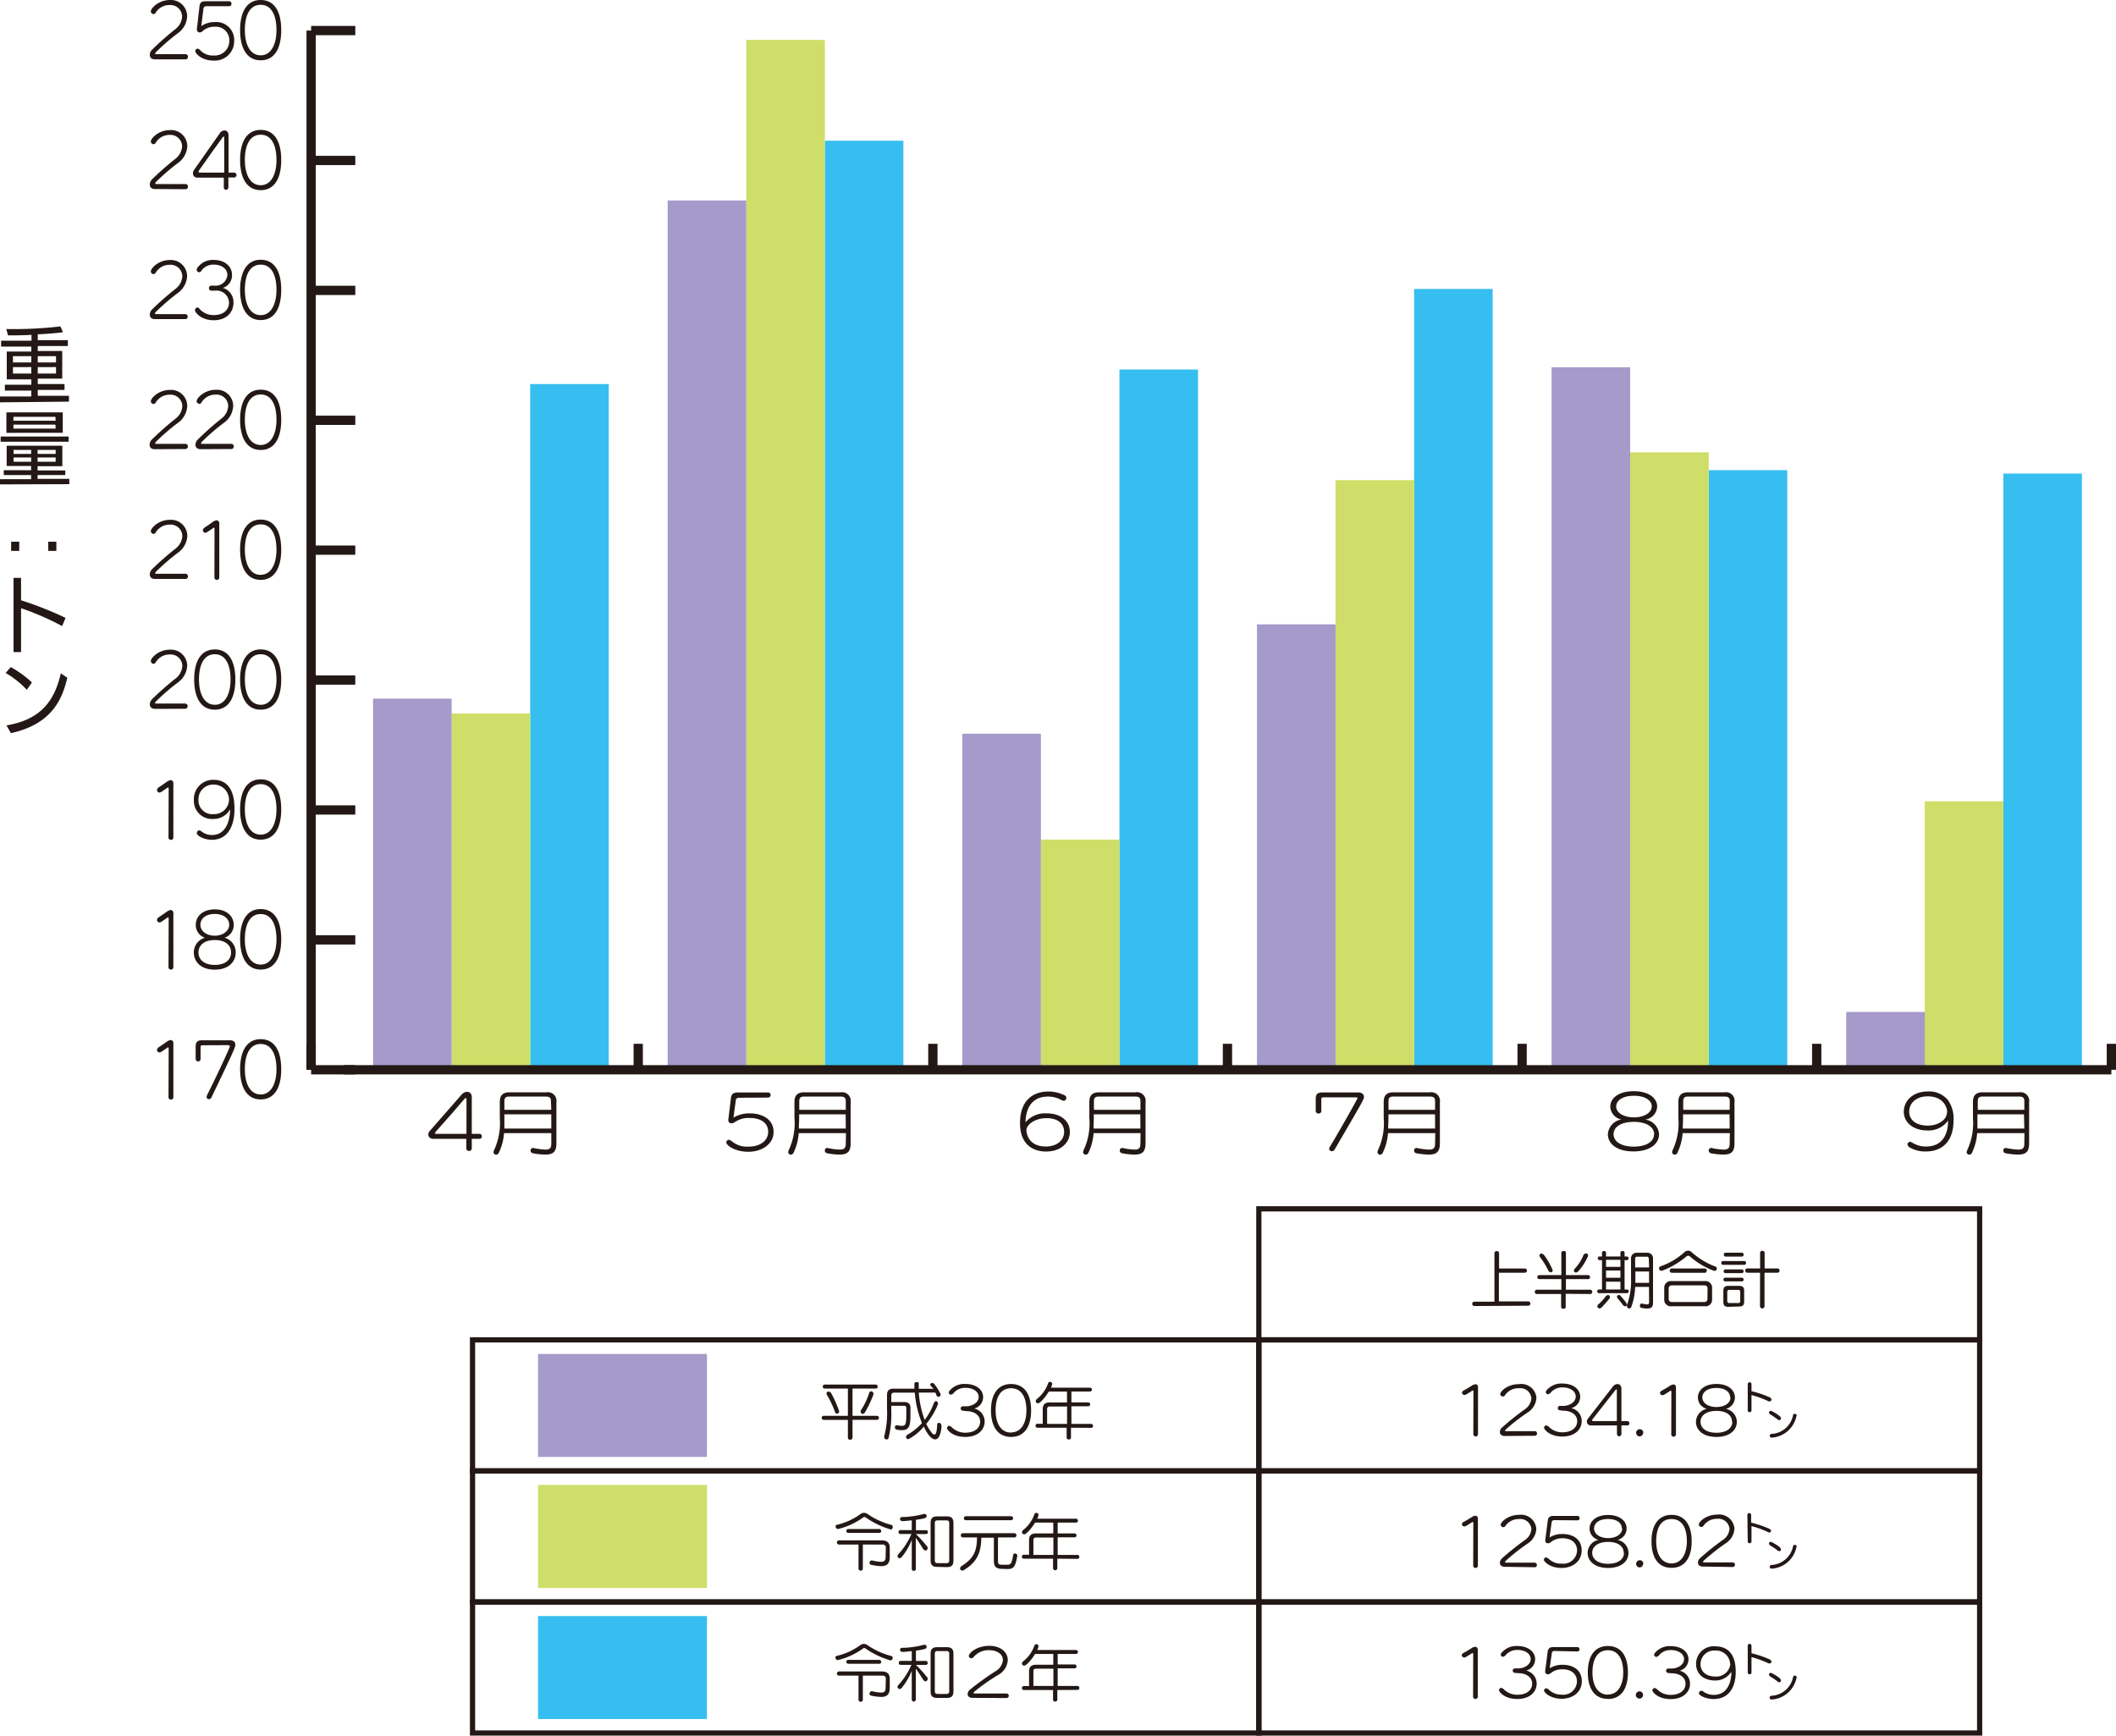 <svg xmlns="http://www.w3.org/2000/svg" viewBox="0 0 360.79 295.93"><defs><style>.cls-1{fill:#37bef0;}.cls-2{fill:#cede68;}.cls-3{fill:#a59aca;}.cls-4{fill:#231815;}.cls-5,.cls-6{fill:none;stroke:#231815;stroke-miterlimit:10;}.cls-5{stroke-width:0.89px;}.cls-6{stroke-width:1.58px;}</style></defs><g id="レイヤー_2" data-name="レイヤー 2"><g id="レイヤー_1-2" data-name="レイヤー 1"><g id="_78689A24_06_002" data-name="78689A24_06_002"><rect class="cls-1" x="90.4" y="65.48" width="13.4" height="116.92"/><rect class="cls-1" x="140.63" y="23.99" width="13.4" height="158.4"/><rect class="cls-1" x="190.87" y="63" width="13.4" height="119.4"/><rect class="cls-1" x="241.11" y="49.27" width="13.4" height="133.13"/><rect class="cls-1" x="291.34" y="80.16" width="13.4" height="102.23"/><rect class="cls-1" x="341.58" y="80.74" width="13.4" height="101.66"/><rect class="cls-2" x="77" y="121.64" width="13.4" height="60.75"/><rect class="cls-2" x="127.24" y="6.81" width="13.4" height="175.59"/><rect class="cls-2" x="177.48" y="143.15" width="13.4" height="39.25"/><rect class="cls-2" x="227.71" y="81.87" width="13.4" height="100.53"/><rect class="cls-2" x="277.95" y="77.13" width="13.4" height="105.27"/><rect class="cls-2" x="328.18" y="136.62" width="13.4" height="45.78"/><rect class="cls-3" x="63.61" y="119.12" width="13.4" height="63.28"/><rect class="cls-3" x="113.84" y="34.18" width="13.4" height="148.21"/><rect class="cls-3" x="164.08" y="125.1" width="13.4" height="57.3"/><rect class="cls-3" x="214.32" y="106.45" width="13.4" height="75.94"/><rect class="cls-3" x="264.55" y="62.62" width="13.4" height="119.78"/><rect class="cls-3" x="314.79" y="172.54" width="13.4" height="9.86"/><path class="cls-4" d="M5.31,77.39h-3v-.68h3Zm4.18,0H6.41v-.68H9.49ZM5.31,78.73h-3V78h3Zm4.18,0H6.41V78H9.49Zm0-7H2.29v-.66H9.45Zm0,1.35H2.29V72.4H9.45Zm2.21,2.23v-.88H.11v.88Zm-1-1.52V70.31H1.09V73.8Zm1.12,8.76v-.91H6.41V81h4.72v-.79H6.41v-.72h4.22V76H1.14v3.45H5.3v.72H.64V81H5.3v.7H0v.89ZM9.55,61.8H6.44V60.73H9.55Zm-4.21,0H2.21V60.73H5.34Zm4.21,1.89H6.44v-1.1H9.55Zm-4.21,0H2.21v-1.1H5.34Zm6.42,4.79v-1H6.44v-1H11v-1H6.44v-.92h4.17V59.84H6.44V59h5.13V58H6.44V57c1.52-.07,3-.18,4.29-.35l-.42-1a68.08,68.08,0,0,1-9.24.45l.3,1.08c1.26,0,2.62,0,4-.09v1H.19v1H5.34v.85H1.15v4.74H5.34v.92H.83v1H5.34v1H0v1Z"/><path class="cls-4" d="M5.45,116.37a17.54,17.54,0,0,0-3.62-2.63l-.87,1a15.67,15.67,0,0,1,3.61,2.87ZM1.86,125c7.34-1.6,8.83-6.24,9.62-9.44l-1.11-.76c-1.11,4.91-3.6,7.93-9.27,8.88Zm9.32-19.65a59.93,59.93,0,0,0-7.59-3V98.53H2.31v12.65H3.59v-7.48a45.87,45.87,0,0,1,7,3.05Z"/><path class="cls-4" d="M9.61,92.36H8.23v1.57H9.61Zm-6.33,0H1.9v1.57H3.28Z"/><path class="cls-4" d="M297,218.48a.28.28,0,0,0,.29-.31.29.29,0,0,0-.29-.32h-2.85a.3.3,0,0,0-.29.32.29.29,0,0,0,.29.31Zm0-1.41a.29.29,0,0,0,.29-.31.29.29,0,0,0-.29-.32h-2.85a.32.32,0,0,0,0,.63Zm0-2.82a.31.31,0,0,0,.3-.33.3.3,0,0,0-.3-.33h-2.78a.3.3,0,0,0-.3.33.3.3,0,0,0,.3.33Zm.4,1.41a.32.32,0,0,0,.31-.33.3.3,0,0,0-.31-.32h-3.61a.29.29,0,0,0-.3.32.31.31,0,0,0,.3.33Zm-.68,6.3-.19.21H294.7l-.19-.21v-1.84l.19-.19h1.83l.19.19Zm3.37.8a.39.39,0,0,0,.77,0V217H303a.37.37,0,1,0,0-.73h-2.12v-2.68a.39.39,0,0,0-.77,0v2.68H298a.37.37,0,1,0,0,.73h2.1Zm-3.52,0c.58,0,.82-.25.82-.82v-1.87c0-.56-.24-.82-.82-.82h-1.9c-.58,0-.83.26-.83.82V222c0,.57.25.82.83.82Zm-5.86-5.75a.37.37,0,0,0,0-.73H285a.37.37,0,0,0,0,.73Zm1.78-1.06a12.81,12.81,0,0,1-4.2-2.58.71.71,0,0,0-.45-.12.85.85,0,0,0-.5.13,11.81,11.81,0,0,1-4.23,2.54.36.36,0,0,0-.23.33.4.4,0,0,0,.36.42l.14,0a14.37,14.37,0,0,0,4.21-2.48l.26-.11.25.11a13.19,13.19,0,0,0,4.15,2.49l.14,0a.38.38,0,0,0,.1-.73Zm-1.36,5.56a.5.5,0,0,1-.47.49H285a.51.51,0,0,1-.48-.49v-1.86a.5.5,0,0,1,.48-.49h5.68a.49.49,0,0,1,.47.49Zm-.45,1.21a1.11,1.11,0,0,0,1.24-1.18v-1.93a1.12,1.12,0,0,0-1.24-1.18H285a1.12,1.12,0,0,0-1.24,1.18v1.93a1.11,1.11,0,0,0,1.24,1.18Zm-14.38-1.82-.25-.12a.38.38,0,0,0-.36.34l.08.21a14.77,14.77,0,0,1,1,1.25l.29.16a.36.36,0,0,0,.35-.35C277.37,222.33,277.35,222.1,276.3,220.94ZM273,223a18.87,18.87,0,0,0,1.45-1.63l.07-.2a.41.41,0,0,0-.38-.38l-.31.18a9.07,9.07,0,0,1-1.37,1.49l-.12.24a.44.44,0,0,0,.42.4Zm3.29-7h-2.45v-1.2h2.45Zm0,1.86h-2.45v-1.23h2.45Zm0,2h-2.45v-1.33h2.45Zm4.89-3.76H278.8v-1.49a.31.31,0,0,1,.33-.34h1.67a.31.31,0,0,1,.33.34Zm0,2.63h-2.34c0-.29,0-.57,0-.85v-1.09h2.33Zm-3.73,1.76a.32.32,0,0,0,0-.63H277v-5h.42a.32.32,0,0,0,0-.63H277v-.63a.31.31,0,0,0-.35-.3c-.18,0-.36.09-.36.3v.63h-2.45v-.62a.31.31,0,0,0-.34-.31.32.32,0,0,0-.35.31v.62h-.41a.29.29,0,0,0-.31.31.31.31,0,0,0,.32.32h.4v5h-.51a.29.29,0,0,0-.3.31.29.29,0,0,0,.3.32Zm3.73,1.41c0,.33,0,.5-.38.5a4.35,4.35,0,0,1-.83-.14h-.06c-.19,0-.3.2-.3.38a.33.33,0,0,0,.29.36,4.68,4.68,0,0,0,.95.11c.8,0,1-.35,1-1V214.6a.94.94,0,0,0-1-1h-1.75a.93.93,0,0,0-1,1v3.27a12.18,12.18,0,0,1-.71,4.71l0,.13a.42.42,0,0,0,.42.38.33.33,0,0,0,.32-.22,10.84,10.84,0,0,0,.67-3.45h2.36Zm-18-8-.33-.17a.37.37,0,0,0-.38.35l.1.24a12.8,12.8,0,0,1,1.48,2.44l.31.18a.36.36,0,0,0,.39-.34A11,11,0,0,0,263.17,213.86Zm6.85,0a7.49,7.49,0,0,1-1.6,2.5l-.08.23a.37.37,0,0,0,.38.35l.31-.15a9.21,9.21,0,0,0,1.69-2.59l.06-.17a.41.41,0,0,0-.44-.37Zm1.15,6.73a.37.37,0,0,0,0-.73H267v-1.81h3.78a.34.34,0,0,0,0-.68H267v-3.84c0-.19-.19-.27-.38-.27s-.4.08-.4.27v3.84h-3.76a.34.34,0,0,0,0,.68h3.76v1.81H262a.37.37,0,0,0,0,.73h4.18v2.22c0,.21.19.3.4.3s.38-.09.38-.3V220.6Zm-10.61,2a.37.37,0,0,0,0-.74h-5V217H260a.36.36,0,0,0,0-.72H255.6v-2.64a.4.4,0,0,0-.79,0v8.3h-3.42a.37.37,0,0,0,0,.74Z"/><path class="cls-4" d="M181.94,242.78h-3.4V240.3c0-.36.15-.49.48-.49h2.92Zm4.15.67a.34.34,0,0,0,0-.67h-3.41v-3h2.92a.34.34,0,0,0,0-.67h-2.92v-1.85h3.17a.33.33,0,1,0,0-.66h-6.66a2,2,0,0,0,.22-.66.35.35,0,0,0-.37-.33.33.33,0,0,0-.32.21,5.9,5.9,0,0,1-2,2.77l-.13.27a.41.41,0,0,0,.39.41c.38,0,1.37-1.18,1.84-2h3.11v1.85H179c-.86,0-1.21.38-1.21,1.16v2.48h-.92a.3.3,0,0,0-.3.33.31.31,0,0,0,.3.34h5v1.66a.34.34,0,0,0,.37.34.34.34,0,0,0,.37-.34v-1.66ZM172.39,245c2.29,0,3.42-1.79,3.42-4.53s-1.14-4.49-3.42-4.49-3.42,1.79-3.42,4.49S170.1,245,172.39,245Zm0-.74c-1.77,0-2.63-1.65-2.63-3.79s.78-3.77,2.63-3.77,2.62,1.66,2.62,3.77S174.15,244.23,172.39,244.23Zm-7.63-3.66c1.27,0,2.36.64,2.36,1.78s-1,1.9-2.5,1.9a3.26,3.26,0,0,1-2.41-1l-.32-.18a.43.43,0,0,0-.42.4c0,.27.9,1.5,3.14,1.5,2,0,3.28-1.12,3.28-2.64a2.25,2.25,0,0,0-1.79-2.2,2,2,0,0,0,1.53-1.93c0-1.37-1.31-2.26-3-2.26a3.28,3.28,0,0,0-2.81,1.26l-.06.2a.41.41,0,0,0,.42.37l.33-.17a2.52,2.52,0,0,1,2.13-1c1.25,0,2.23.62,2.23,1.56s-1.06,1.59-2.15,1.59h-.51a.37.37,0,0,0-.41.37.39.39,0,0,0,.43.38Zm-4.27,2.4a.39.39,0,0,0-.39-.4.28.28,0,0,0-.3.29c-.06,1.22-.21,1.7-.48,1.7s-.48-.32-.83-.82a7.13,7.13,0,0,1-.56-1,12,12,0,0,0,2-3.36l0-.14a.4.4,0,0,0-.38-.38l-.28.21a10.66,10.66,0,0,1-1.61,3,16.72,16.72,0,0,1-1-4.66h2.82c.1.18.16.41.25.59l.25.14a.39.39,0,0,0,.4-.35l0-.14a10.2,10.2,0,0,0-1.13-1.78l-.27-.11a.35.35,0,0,0-.37.3l.05.15c.15.19.36.36.49.55h-2.5c0-.27,0-.56,0-.85s-.18-.29-.37-.29-.37.09-.37.3v0l0,.82h-3.53c-.81,0-1.14.33-1.14,1.14v2.25a15.48,15.48,0,0,1-.48,4.74l0,.12a.42.42,0,0,0,.42.41.33.33,0,0,0,.32-.25,16.22,16.22,0,0,0,.47-4.55v-.94h2.14c.29,0,.42.11.42.41v.52c0,2,0,2.49-.76,2.49a3.68,3.68,0,0,1-.77-.1h-.1a.33.33,0,0,0-.32.36.38.38,0,0,0,.3.38,4.64,4.64,0,0,0,.9.1c1.37,0,1.46-.93,1.46-2.92v-.88c0-.7-.38-1-1.1-1h-2.17v-1.1c0-.35.16-.5.5-.5h3.51a17.36,17.36,0,0,0,1.22,5.2,10.91,10.91,0,0,1-2.59,2.05l-.14.25a.44.44,0,0,0,.39.44,8.1,8.1,0,0,0,2.65-2.16,10.05,10.05,0,0,0,.7,1.26c.42.58.86.93,1.23.93.54,0,1-.69,1.11-2.39Zm-17.4-2.34a19.27,19.27,0,0,0-1.42-3.21l-.33-.2a.42.42,0,0,0-.43.36l.06.18a16.26,16.26,0,0,1,1.42,3,.32.32,0,0,0,.32.23A.38.38,0,0,0,143.09,240.63Zm4.33.25a18.62,18.62,0,0,0,1.51-3.16l0-.14a.42.42,0,0,0-.42-.38.28.28,0,0,0-.29.21,11.85,11.85,0,0,1-1.48,3.09l0,.19a.4.4,0,0,0,.41.36Zm2.15,1.18a.35.35,0,0,0,0-.69h-4.21v-4.64h4a.35.35,0,0,0,0-.69h-8.73a.33.33,0,0,0-.34.35.31.31,0,0,0,.33.34h3.95v4.64h-4.18a.35.35,0,0,0,0,.69h4.18v3a.36.36,0,0,0,.38.39.39.39,0,0,0,.41-.39v-3Z"/><path class="cls-4" d="M298,240.48a.3.3,0,0,0,.33.3.3.3,0,0,0,.31-.3v-2.62a16.13,16.13,0,0,1,2.94,1.08l.16,0a.34.34,0,0,0,.32-.35l-.21-.3a17.89,17.89,0,0,0-3.21-1.09V236a.32.32,0,0,0-.64,0Zm5.35,1.67a.34.34,0,0,0,.33-.34l-.14-.27a6.24,6.24,0,0,0-1.59-1,.34.34,0,0,0-.34.33l.16.25a11.24,11.24,0,0,1,1.37.94Zm3-.7v-.09a.32.32,0,0,0-.34-.3.27.27,0,0,0-.28.21,3.94,3.94,0,0,1-3.71,3.22.3.3,0,0,0-.27.31.31.31,0,0,0,.33.32A4.59,4.59,0,0,0,306.3,241.45Zm-12.06-1.24a2,2,0,0,0,1.52-1.93c0-1.26-1.13-2.31-3.15-2.31s-3.16,1.05-3.16,2.31a2,2,0,0,0,1.52,1.93,2.32,2.32,0,0,0-1.85,2.2c0,1.46,1.25,2.59,3.49,2.59s3.48-1.13,3.48-2.59A2.3,2.3,0,0,0,294.24,240.21Zm.77-1.94c0,.91-.94,1.63-2.4,1.63s-2.4-.72-2.4-1.63.86-1.62,2.4-1.62S295,237.38,295,238.27Zm.31,4.15c0,1.09-1,1.87-2.71,1.87s-2.71-.78-2.71-1.87,1-1.86,2.71-1.86S295.32,241.31,295.32,242.42Zm-10.41,2.14a.4.4,0,0,0,.8,0v-8.07a.45.45,0,0,0-.48-.44l-.4.13c-.41.27-1.29.82-1.68,1l-.17.29a.44.44,0,0,0,.43.42l.22-.06c.32-.18.83-.5,1.05-.65l.17-.09.08.16Zm-4.76-.26a.61.61,0,0,0-.61-.62.62.62,0,0,0-.62.62.61.61,0,0,0,.62.61A.61.61,0,0,0,280.15,244.3Zm-4.51-2h-4c-.16,0-.23-.05-.23-.13l.07-.18,2.23-2.84,1.7-2.17.16-.11.06.14v5.29Zm1.77.74a.34.34,0,0,0,.35-.38.34.34,0,0,0-.35-.36h-1v-5.51c0-.54-.3-.8-.66-.8a1,1,0,0,0-.8.43l-4.26,5.48a.74.74,0,0,0-.17.47.67.67,0,0,0,.72.67h4.41v1.47a.38.38,0,0,0,.76,0v-1.47Zm-10.9-2.51c1.28,0,2.36.64,2.36,1.78s-1,1.9-2.49,1.9a3.23,3.23,0,0,1-2.41-1l-.33-.18a.43.43,0,0,0-.42.4c0,.27.91,1.5,3.14,1.5,2,0,3.28-1.12,3.28-2.64a2.24,2.24,0,0,0-1.79-2.2,2,2,0,0,0,1.53-1.93c0-1.37-1.31-2.26-3-2.26a3.28,3.28,0,0,0-2.81,1.26l-.06.2a.41.41,0,0,0,.42.37l.33-.17a2.54,2.54,0,0,1,2.14-1c1.25,0,2.22.62,2.22,1.56s-1.06,1.59-2.15,1.59h-.51a.36.36,0,0,0-.4.37.38.38,0,0,0,.42.38Zm-4.88,4.27a.37.37,0,0,0,.39-.4.37.37,0,0,0-.39-.38l-4.83,0h0c-.17,0-.23,0-.23-.09l.09-.17a33.11,33.11,0,0,1,3.8-2.95,3.18,3.18,0,0,0,1.46-2.48A2.58,2.58,0,0,0,259,236c-2,0-3.2,1.26-3.2,1.69a.44.44,0,0,0,.43.42.43.43,0,0,0,.39-.24A2.74,2.74,0,0,1,259,236.7a1.89,1.89,0,0,1,2.11,1.7,2.46,2.46,0,0,1-1.05,1.84,46.59,46.59,0,0,0-4,3.2,1.06,1.06,0,0,0-.32.74c0,.35.25.66.86.66Zm-10.47-.28a.4.4,0,0,0,.8,0v-8.07a.46.46,0,0,0-.49-.44l-.39.13c-.41.27-1.29.82-1.69,1l-.17.29a.45.45,0,0,0,.44.42l.22-.06c.32-.18.83-.5,1.05-.65l.17-.09.08.16Z"/><path class="cls-4" d="M179.61,265.12H176.2v-2.48c0-.36.15-.49.48-.49h2.93Zm4.15.67a.34.34,0,0,0,0-.67h-3.42v-3h2.93a.34.34,0,0,0,0-.67h-2.93v-1.84h3.17a.34.34,0,0,0,0-.67h-6.66a2,2,0,0,0,.22-.66.35.35,0,0,0-.37-.33.34.34,0,0,0-.32.21,5.83,5.83,0,0,1-2,2.77l-.14.27a.41.41,0,0,0,.39.41c.39,0,1.37-1.18,1.85-2h3.11v1.84h-2.92c-.86,0-1.21.38-1.21,1.16v2.48h-.91a.31.31,0,0,0-.31.33.32.32,0,0,0,.31.34h5v1.66a.37.37,0,0,0,.73,0v-1.66ZM172.4,259.2a.34.34,0,0,0,0-.68h-7.72a.34.34,0,0,0,0,.68Zm-.64,8.32c1,0,1.36-.25,1.69-2.25v-.06a.35.35,0,0,0-.38-.33.29.29,0,0,0-.32.24c-.22,1.49-.44,1.67-1,1.67h-.82c-.69,0-.77-.11-.77-.71v-3.94H173a.37.37,0,0,0,0-.73h-8.87a.37.37,0,0,0,0,.73h2.45c0,2.52-.7,3.68-2.73,4.94l-.16.3a.39.39,0,0,0,.35.4l.17,0c2.19-1.27,3.08-2.81,3.11-5.6h2.14V266c0,1.13.3,1.5,1.57,1.5Zm-16.3,0a.32.32,0,0,0,.35.31.31.31,0,0,0,.34-.31v-5.31c.46.6.9,1.35,1.33,2l.3.18a.45.45,0,0,0,.39-.42l0-.18a23.3,23.3,0,0,0-2-2.23h1.73a.31.31,0,0,0,.31-.34.3.3,0,0,0-.31-.32h-1.73v-1.77c1.65-.24,1.83-.34,1.83-.63a.36.36,0,0,0-.34-.37h-.11a15.22,15.22,0,0,1-3.77.53.29.29,0,0,0-.31.31.35.35,0,0,0,.33.38h0c.58,0,1.13-.08,1.66-.13v1.67h-1.94a.31.31,0,0,0-.32.32.32.32,0,0,0,.32.34h1.88a11.72,11.72,0,0,1-2.27,3.49l-.1.24a.41.41,0,0,0,.39.41l.25-.12a10.79,10.79,0,0,0,1.79-3Zm6.39-1.5c0,.35-.12.5-.49.5h-1.47c-.37,0-.5-.15-.5-.5v-6.3c0-.35.1-.49.5-.49h1.47c.38,0,.49.14.49.49Zm-.42,1.18c.81,0,1.14-.32,1.14-1.16v-6.34c0-.83-.33-1.15-1.14-1.15h-1.61c-.82,0-1.15.32-1.15,1.15V266c0,.84.33,1.16,1.15,1.16Zm-11.52-5.83a.31.31,0,0,0,.34-.32.35.35,0,0,0-.38-.35h-5.18a.35.35,0,0,0-.39.34.35.35,0,0,0,.39.33Zm1.91-.57a.4.4,0,0,0,.39-.42A.33.33,0,0,0,152,260a12.6,12.6,0,0,1-4.06-1.85,1.1,1.1,0,0,0-.63-.21,1.06,1.06,0,0,0-.61.22,10.9,10.9,0,0,1-4,1.82.28.28,0,0,0-.23.29.44.44,0,0,0,.41.43,11.91,11.91,0,0,0,4.33-2l.17-.06.19.06A14.47,14.47,0,0,0,151.82,260.76Zm-.82,4.71c0,.51-.16.78-.81.78a7.28,7.28,0,0,1-1.47-.23h-.09a.38.38,0,0,0-.37.4.33.33,0,0,0,.27.34,8.83,8.83,0,0,0,1.68.23c1.07,0,1.5-.47,1.5-1.59V263.9c0-.84-.44-1.26-1.34-1.26H143a.36.36,0,0,0,0,.71h3.38v4.1a.34.34,0,0,0,.37.34.33.33,0,0,0,.37-.34v-4.1h3.37a.49.49,0,0,1,.55.52Z"/><path class="cls-4" d="M298,262.82a.31.31,0,0,0,.33.31.3.3,0,0,0,.31-.31V260.2a16.92,16.92,0,0,1,2.94,1.08l.16,0A.34.34,0,0,0,302,261l-.21-.29a17.94,17.94,0,0,0-3.21-1.1V258.3a.32.32,0,0,0-.64,0Zm5.35,1.67a.33.33,0,0,0,.33-.33l-.14-.28a6.24,6.24,0,0,0-1.59-1,.34.34,0,0,0-.34.33l.16.26a10.2,10.2,0,0,1,1.37.93Zm3-.7v-.09a.32.32,0,0,0-.34-.3.28.28,0,0,0-.28.21,3.94,3.94,0,0,1-3.71,3.22.31.31,0,0,0-.27.32.3.3,0,0,0,.33.31A4.59,4.59,0,0,0,306.3,263.79Zm-10.92,3.39a.37.37,0,0,0,.39-.39.37.37,0,0,0-.39-.39l-4.83,0h0c-.17,0-.23-.05-.23-.1l.09-.17a34.94,34.94,0,0,1,3.8-3,3.18,3.18,0,0,0,1.47-2.48,2.59,2.59,0,0,0-2.88-2.41c-2,0-3.2,1.26-3.2,1.69a.44.44,0,0,0,.43.42.45.45,0,0,0,.4-.24,2.74,2.74,0,0,1,2.3-1.15,1.89,1.89,0,0,1,2.11,1.7,2.46,2.46,0,0,1-1.05,1.84,45,45,0,0,0-4,3.2,1,1,0,0,0-.33.74c0,.35.25.66.86.66Zm-10.41.14c2.29,0,3.42-1.8,3.42-4.53s-1.14-4.5-3.42-4.5-3.43,1.79-3.43,4.5S282.68,267.32,285,267.32Zm0-.75c-1.77,0-2.63-1.65-2.63-3.78S283.11,259,285,259s2.62,1.67,2.62,3.78S286.73,266.57,285,266.57Zm-4.82.07a.61.61,0,0,0-.61-.62.62.62,0,0,0-.62.62.61.61,0,0,0,.62.61A.61.61,0,0,0,280.15,266.64Zm-4.38-4.09a2,2,0,0,0,1.53-1.93c0-1.26-1.14-2.31-3.16-2.31s-3.16,1.05-3.16,2.31a2,2,0,0,0,1.52,1.93,2.32,2.32,0,0,0-1.85,2.2c0,1.46,1.26,2.59,3.49,2.59s3.48-1.13,3.48-2.59A2.3,2.3,0,0,0,275.77,262.55Zm.77-1.94c0,.91-.94,1.64-2.4,1.64s-2.39-.73-2.39-1.64.86-1.62,2.39-1.62S276.54,259.72,276.54,260.61Zm.31,4.15c0,1.09-1,1.87-2.71,1.87s-2.71-.78-2.71-1.87,1-1.86,2.71-1.86S276.85,263.66,276.85,264.76Zm-8-5.54a.38.38,0,1,0,0-.75h-4c-.68,0-.93.25-1,.84l-.42,3.26v.09a.44.44,0,0,0,.48.47.66.66,0,0,0,.48-.21,3.06,3.06,0,0,1,2-.64c1.5,0,2.46.79,2.46,2.1a2.33,2.33,0,0,1-2.61,2.22,3,3,0,0,1-2.32-.91l-.33-.15a.41.41,0,0,0-.4.39c0,.34,1.05,1.41,3,1.41s3.44-1.15,3.44-3-1.42-2.79-3.29-2.79a4.09,4.09,0,0,0-2.19.59l.39-2.76.26-.19Zm-7.24,8a.37.37,0,0,0,.39-.39.38.38,0,0,0-.39-.39l-4.83,0h0c-.17,0-.23-.05-.23-.1l.09-.17a33.11,33.11,0,0,1,3.8-3,3.17,3.17,0,0,0,1.46-2.48,2.59,2.59,0,0,0-2.87-2.41c-2,0-3.2,1.26-3.2,1.69a.44.44,0,0,0,.43.42.43.43,0,0,0,.39-.24A2.77,2.77,0,0,1,259,259a1.89,1.89,0,0,1,2.11,1.7,2.46,2.46,0,0,1-1.05,1.84,46.59,46.59,0,0,0-4,3.2,1.08,1.08,0,0,0-.32.74c0,.35.25.66.86.66Zm-10.47-.28a.4.4,0,0,0,.8,0v-8.07a.46.46,0,0,0-.49-.44l-.39.13c-.41.27-1.29.82-1.69,1l-.17.29a.45.45,0,0,0,.44.42l.22-.06c.32-.18.83-.5,1.05-.65l.17-.08.08.16Z"/><path class="cls-4" d="M179.61,287.46H176.2V285c0-.36.15-.49.48-.49h2.93Zm4.15.67a.34.34,0,0,0,0-.67h-3.42v-3h2.93a.34.34,0,0,0,0-.67h-2.93V282h3.17a.34.34,0,0,0,0-.67h-6.66a2,2,0,0,0,.22-.66.35.35,0,0,0-.37-.33.35.35,0,0,0-.32.21,5.78,5.78,0,0,1-2,2.77l-.14.27a.41.41,0,0,0,.39.41c.39,0,1.37-1.17,1.85-2h3.11v1.84h-2.92c-.86,0-1.21.39-1.21,1.16v2.48h-.91a.31.31,0,0,0-.31.33.32.32,0,0,0,.31.34h5v1.67a.37.37,0,0,0,.73,0v-1.67Zm-12.17,1.39a.38.38,0,0,0,.41-.39.37.37,0,0,0-.4-.38h0l-5.39,0c-.17,0-.23-.06-.23-.11l.1-.16a34.28,34.28,0,0,1,4.19-2.95,3.06,3.06,0,0,0,1.56-2.47c0-1.38-1.23-2.44-3.15-2.44-2.18,0-3.49,1.25-3.49,1.71a.42.42,0,0,0,.42.41.48.48,0,0,0,.4-.22,3.32,3.32,0,0,1,2.66-1.16c1.25,0,2.33.62,2.33,1.68a2.43,2.43,0,0,1-1.17,1.85,48.32,48.32,0,0,0-4.45,3.2,1.09,1.09,0,0,0-.39.77c0,.34.26.63.92.63Zm-16.13.3a.35.35,0,0,0,.69,0v-5.31c.46.6.9,1.35,1.33,2l.3.18a.44.44,0,0,0,.39-.42l0-.18a21.93,21.93,0,0,0-2-2.22h1.73a.34.34,0,0,0,0-.67h-1.73v-1.76c1.65-.25,1.83-.34,1.83-.64a.36.36,0,0,0-.34-.37h-.11a14.76,14.76,0,0,1-3.77.53.29.29,0,0,0-.31.31.35.35,0,0,0,.33.38h0c.58,0,1.13-.08,1.66-.13v1.67h-1.94a.34.34,0,0,0,0,.67h1.88a11.84,11.84,0,0,1-2.27,3.49l-.1.23a.41.41,0,0,0,.39.41l.25-.11a11,11,0,0,0,1.79-3Zm6.39-1.5c0,.35-.12.5-.49.5h-1.47c-.37,0-.5-.15-.5-.5V282c0-.35.1-.49.5-.49h1.47c.38,0,.49.14.49.49Zm-.42,1.18c.81,0,1.14-.32,1.14-1.16V282c0-.83-.33-1.15-1.14-1.15h-1.61c-.82,0-1.15.32-1.15,1.15v6.34c0,.84.33,1.16,1.15,1.16Zm-11.52-5.82a.31.31,0,0,0,.34-.32.35.35,0,0,0-.38-.35h-5.18a.35.35,0,0,0-.39.34.35.35,0,0,0,.39.33Zm1.91-.58a.4.4,0,0,0,.39-.42.33.33,0,0,0-.24-.33,12.6,12.6,0,0,1-4.06-1.85,1.18,1.18,0,0,0-.63-.21,1.14,1.14,0,0,0-.61.22,10.9,10.9,0,0,1-4,1.82.28.28,0,0,0-.23.29.44.44,0,0,0,.41.43,12,12,0,0,0,4.33-2l.17-.07.19.07A14.6,14.6,0,0,0,151.82,283.1Zm-.82,4.71c0,.51-.16.78-.81.78a7.28,7.28,0,0,1-1.47-.23h-.09a.39.39,0,0,0-.37.41.34.34,0,0,0,.27.34,9.57,9.57,0,0,0,1.68.22c1.07,0,1.5-.47,1.5-1.59v-1.49c0-.84-.44-1.26-1.34-1.26H143a.36.36,0,0,0,0,.71h3.38v4.11a.34.34,0,0,0,.37.34.34.34,0,0,0,.37-.34v-4.11h3.37a.49.49,0,0,1,.55.52Z"/><path class="cls-4" d="M298,285.16a.31.31,0,0,0,.33.31.3.3,0,0,0,.31-.31v-2.62a16.92,16.92,0,0,1,2.94,1.08l.16,0a.34.34,0,0,0,.32-.35l-.21-.29a17.94,17.94,0,0,0-3.21-1.1v-1.28a.32.32,0,0,0-.64,0Zm5.35,1.68a.34.34,0,0,0,.33-.34l-.14-.28a6.24,6.24,0,0,0-1.59-1,.34.34,0,0,0-.34.33l.16.26a11.23,11.23,0,0,1,1.37.93Zm3-.7V286a.32.32,0,0,0-.34-.3.28.28,0,0,0-.28.22,3.93,3.93,0,0,1-3.71,3.21.32.32,0,0,0,.06.64A4.6,4.6,0,0,0,306.3,286.14Zm-11.14-1c0,1.45-.56,3.84-3,3.84a3,3,0,0,1-1.86-.62l-.24-.08a.44.44,0,0,0-.43.41c0,.47,1.37,1,2.47,1,3.31,0,3.8-3.06,3.8-4.53,0-1,0-4.46-3.51-4.46a3,3,0,0,0-3.25,3c0,1.68,1.24,2.83,3.27,2.83A3.19,3.19,0,0,0,295.16,285.1Zm-.18-1.39a2.39,2.39,0,0,1-2.57,2.1c-1.57,0-2.51-.86-2.51-2.11a2.33,2.33,0,0,1,2.5-2.32A2.42,2.42,0,0,1,295,283.71Zm-10,1.55c1.27,0,2.36.63,2.36,1.78s-1,1.9-2.5,1.9a3.19,3.19,0,0,1-2.4-1l-.33-.18a.43.43,0,0,0-.42.4c0,.27.9,1.5,3.14,1.5,2,0,3.28-1.11,3.28-2.63a2.26,2.26,0,0,0-1.79-2.21,2,2,0,0,0,1.53-1.93c0-1.37-1.31-2.26-3-2.26a3.28,3.28,0,0,0-2.81,1.26l-.06.21a.41.41,0,0,0,.42.37l.33-.17a2.54,2.54,0,0,1,2.13-1c1.25,0,2.23.63,2.23,1.56s-1.06,1.59-2.15,1.59h-.51a.36.36,0,0,0-.4.37.39.39,0,0,0,.42.39ZM280.15,289a.61.61,0,0,0-.61-.62.62.62,0,0,0-.62.62.61.61,0,0,0,.62.61A.61.61,0,0,0,280.15,289Zm-6,.68c2.3,0,3.42-1.79,3.42-4.53s-1.13-4.5-3.42-4.5-3.42,1.79-3.42,4.5S271.85,289.66,274.14,289.66Zm0-.74c-1.77,0-2.63-1.66-2.63-3.79s.78-3.78,2.63-3.78,2.62,1.67,2.62,3.78S275.91,288.92,274.14,288.92Zm-5.27-7.36a.38.38,0,1,0,0-.75h-4c-.68,0-.93.26-1,.84l-.42,3.27V285a.44.44,0,0,0,.48.47.69.69,0,0,0,.48-.2,3,3,0,0,1,2-.65c1.5,0,2.46.79,2.46,2.1a2.33,2.33,0,0,1-2.61,2.22A3,3,0,0,1,264,288l-.33-.15a.4.4,0,0,0-.4.38c0,.34,1.05,1.41,3,1.41s3.44-1.15,3.44-3-1.42-2.79-3.29-2.79a4.09,4.09,0,0,0-2.19.59l.39-2.76.26-.19Zm-10,3.7c1.27,0,2.36.63,2.36,1.78s-1,1.9-2.5,1.9a3.19,3.19,0,0,1-2.4-1l-.33-.18a.43.43,0,0,0-.42.4c0,.27.9,1.5,3.14,1.5,2,0,3.28-1.11,3.28-2.63a2.26,2.26,0,0,0-1.79-2.21,2,2,0,0,0,1.53-1.93c0-1.37-1.31-2.26-3-2.26a3.28,3.28,0,0,0-2.81,1.26l-.06.21a.41.41,0,0,0,.42.37l.33-.17a2.54,2.54,0,0,1,2.13-1c1.26,0,2.23.63,2.23,1.56s-1.06,1.59-2.15,1.59h-.51a.36.36,0,0,0-.4.37.39.39,0,0,0,.42.39Zm-7.71,4a.4.4,0,0,0,.8,0v-8.07a.46.46,0,0,0-.49-.43l-.39.12c-.41.27-1.29.82-1.69,1l-.17.29a.45.45,0,0,0,.44.42l.22-.06c.32-.18.83-.5,1.05-.65l.17-.08.08.16Z"/><rect class="cls-5" x="80.57" y="228.45" width="134.07" height="22.34"/><rect class="cls-5" x="80.57" y="250.8" width="134.07" height="22.34"/><rect class="cls-5" x="80.57" y="273.14" width="134.07" height="22.34"/><rect class="cls-5" x="214.64" y="206.11" width="122.9" height="22.34"/><rect class="cls-5" x="214.64" y="228.45" width="122.9" height="22.34"/><rect class="cls-5" x="214.64" y="250.8" width="122.9" height="22.34"/><rect class="cls-5" x="214.64" y="273.14" width="122.9" height="22.34"/><rect class="cls-1" x="91.74" y="275.54" width="28.8" height="17.56"/><rect class="cls-2" x="91.74" y="253.19" width="28.8" height="17.56"/><rect class="cls-3" x="91.74" y="230.85" width="28.8" height="17.56"/><line class="cls-6" x1="58.58" y1="182.4" x2="360" y2="182.4"/><line class="cls-6" x1="53.05" y1="182.4" x2="53.05" y2="177.97"/><line class="cls-6" x1="108.82" y1="182.4" x2="108.82" y2="177.97"/><line class="cls-6" x1="159.06" y1="182.4" x2="159.06" y2="177.97"/><line class="cls-6" x1="209.29" y1="182.4" x2="209.29" y2="177.97"/><line class="cls-6" x1="259.53" y1="182.4" x2="259.53" y2="177.97"/><line class="cls-6" x1="309.76" y1="182.4" x2="309.76" y2="177.97"/><line class="cls-6" x1="360" y1="182.4" x2="360" y2="177.97"/><path class="cls-4" d="M44.45,187.45c2.35,0,3.5-2,3.5-5.15s-1.16-5.12-3.5-5.12-3.51,2-3.51,5.12S42.1,187.45,44.45,187.45Zm0-.84c-1.82,0-2.7-1.88-2.7-4.31s.8-4.3,2.7-4.3,2.69,1.9,2.69,4.3S46.25,186.61,44.45,186.61ZM39,178.2l.21.17c0,.16-1.65,3.84-3.93,8.41l-.06.24a.4.4,0,0,0,.41.39.5.5,0,0,0,.43-.31c4-8.33,4.07-8.56,4.07-9s-.37-.73-.87-.73H34.46c-.81,0-1.1.29-1.1,1.09v2.07a.43.43,0,0,0,.43.45.42.42,0,0,0,.41-.47v-2a.26.26,0,0,1,.28-.29ZM28.73,187a.42.42,0,1,0,.83,0v-9.19a.49.49,0,0,0-.5-.49l-.4.14c-.43.31-1.33.93-1.73,1.19l-.17.32a.48.48,0,0,0,.44.49l.23-.08c.33-.2.85-.56,1.08-.73l.17-.1.08.18Z"/><path class="cls-4" d="M44.45,165.31c2.35,0,3.5-2,3.5-5.16S46.79,155,44.45,155s-3.51,2-3.51,5.12S42.1,165.31,44.45,165.31Zm0-.85c-1.82,0-2.7-1.88-2.7-4.31s.8-4.3,2.7-4.3,2.69,1.9,2.69,4.3S46.25,164.46,44.45,164.46Zm-6.16-4.57a2.28,2.28,0,0,0,1.56-2.2c0-1.44-1.16-2.64-3.23-2.64s-3.24,1.2-3.24,2.64a2.28,2.28,0,0,0,1.56,2.2,2.58,2.58,0,0,0-1.89,2.5c0,1.66,1.28,2.94,3.57,2.94s3.57-1.28,3.57-2.94A2.56,2.56,0,0,0,38.29,159.89Zm.79-2.21c0,1-1,1.86-2.46,1.86s-2.45-.83-2.45-1.86.88-1.85,2.45-1.85S39.08,156.66,39.08,157.68Zm.32,4.72c0,1.24-1,2.12-2.78,2.12s-2.78-.88-2.78-2.12,1-2.12,2.78-2.12S39.4,161.14,39.4,162.4Zm-10.67,2.44a.42.42,0,1,0,.83,0v-9.19a.5.5,0,0,0-.5-.5l-.4.15c-.43.3-1.33.93-1.73,1.18l-.17.33a.47.47,0,0,0,.44.48l.23-.07c.33-.21.85-.57,1.08-.74l.17-.1.08.18Z"/><path class="cls-4" d="M44.45,143.16c2.35,0,3.5-2,3.5-5.16s-1.16-5.12-3.5-5.12-3.51,2-3.51,5.12S42.1,143.16,44.45,143.16Zm0-.85c-1.82,0-2.7-1.88-2.7-4.31s.8-4.3,2.7-4.3,2.69,1.9,2.69,4.3S46.25,142.31,44.45,142.31ZM39.23,138c0,1.65-.57,4.37-3.08,4.37a2.87,2.87,0,0,1-1.91-.7l-.25-.1a.47.47,0,0,0-.43.47c0,.53,1.4,1.15,2.53,1.15,3.39,0,3.89-3.48,3.89-5.16,0-1.17,0-5.07-3.59-5.07a3.28,3.28,0,0,0-3.33,3.44,3.08,3.08,0,0,0,3.35,3.23A3.17,3.17,0,0,0,39.23,138Zm-.18-1.58a2.53,2.53,0,0,1-2.63,2.39,2.34,2.34,0,0,1-2.58-2.41,2.51,2.51,0,0,1,2.57-2.63A2.6,2.6,0,0,1,39.05,136.39Zm-10.32,6.3a.42.42,0,1,0,.83,0V133.5a.5.5,0,0,0-.5-.5l-.4.15c-.43.3-1.33.93-1.73,1.18l-.17.33a.47.47,0,0,0,.44.48l.23-.07c.33-.21.85-.57,1.08-.74l.17-.09.08.18Z"/><path class="cls-4" d="M44.45,121c2.35,0,3.5-2,3.5-5.15s-1.16-5.12-3.5-5.12-3.51,2-3.51,5.12S42.1,121,44.45,121Zm0-.84c-1.82,0-2.7-1.89-2.7-4.31s.8-4.3,2.7-4.3,2.69,1.89,2.69,4.3S46.25,120.17,44.45,120.17Zm-7.83.84c2.35,0,3.51-2,3.51-5.15s-1.17-5.12-3.51-5.12-3.51,2-3.51,5.12S34.28,121,36.62,121Zm0-.84c-1.81,0-2.69-1.89-2.69-4.31s.79-4.3,2.69-4.3,2.69,1.89,2.69,4.3S38.43,120.17,36.62,120.17Zm-5,.69a.45.45,0,0,0,0-.89l-4.95,0h0c-.18,0-.24,0-.24-.11l.1-.19a35.38,35.38,0,0,1,3.89-3.36,3.74,3.74,0,0,0,1.5-2.83A2.77,2.77,0,0,0,29,110.77c-2,0-3.28,1.44-3.28,1.92a.48.48,0,0,0,.44.49.47.47,0,0,0,.41-.28,2.73,2.73,0,0,1,2.36-1.31,2,2,0,0,1,2.16,1.94,2.92,2.92,0,0,1-1.08,2.1,50.06,50.06,0,0,0-4.13,3.63,1.28,1.28,0,0,0-.33.85c0,.4.26.75.88.75Z"/><path class="cls-4" d="M44.45,98.87c2.35,0,3.5-2.05,3.5-5.16s-1.16-5.12-3.5-5.12-3.51,2-3.51,5.12S42.1,98.87,44.45,98.87Zm0-.85c-1.82,0-2.7-1.88-2.7-4.31s.8-4.3,2.7-4.3,2.69,1.9,2.69,4.3S46.25,98,44.45,98Zm-7.89.37a.42.42,0,1,0,.83,0V89.2a.49.49,0,0,0-.5-.49l-.41.14c-.42.31-1.32.93-1.73,1.19l-.17.32a.48.48,0,0,0,.45.49l.22-.08c.33-.2.85-.56,1.08-.73l.18-.1.07.18Zm-4.92.32a.41.41,0,0,0,.4-.45.4.4,0,0,0-.4-.43l-4.95,0h0c-.18,0-.24,0-.24-.11l.1-.19a35.38,35.38,0,0,1,3.89-3.36,3.74,3.74,0,0,0,1.5-2.82A2.77,2.77,0,0,0,29,88.63c-2,0-3.28,1.43-3.28,1.92a.48.48,0,0,0,.44.48.45.45,0,0,0,.41-.28,2.73,2.73,0,0,1,2.36-1.3,2,2,0,0,1,2.16,1.93A2.9,2.9,0,0,1,30,93.48a50.06,50.06,0,0,0-4.13,3.63,1.3,1.3,0,0,0-.33.85c0,.4.26.75.88.75Z"/><path class="cls-4" d="M44.45,76.72c2.35,0,3.5-2,3.5-5.16s-1.16-5.12-3.5-5.12-3.51,2-3.51,5.12S42.1,76.72,44.45,76.72Zm0-.85c-1.82,0-2.7-1.88-2.7-4.31s.8-4.3,2.7-4.3,2.69,1.9,2.69,4.3S46.25,75.87,44.45,75.87Zm-5,.69a.41.41,0,0,0,.41-.45.41.41,0,0,0-.41-.43l-4.94,0h0c-.17,0-.24,0-.24-.1l.1-.2a35.18,35.18,0,0,1,3.89-3.35,3.72,3.72,0,0,0,1.5-2.83,2.76,2.76,0,0,0-2.94-2.74c-2,0-3.29,1.44-3.29,1.92a.48.48,0,0,0,.45.48.45.45,0,0,0,.4-.28,2.75,2.75,0,0,1,2.36-1.3,2,2,0,0,1,2.17,1.93,2.88,2.88,0,0,1-1.08,2.1A48.57,48.57,0,0,0,33.67,75a1.27,1.27,0,0,0-.34.84c0,.4.26.75.88.75Zm-7.82,0a.41.41,0,0,0,.4-.45.4.4,0,0,0-.4-.43l-4.95,0h0c-.18,0-.24,0-.24-.1l.1-.2a34.29,34.29,0,0,1,3.89-3.35,3.76,3.76,0,0,0,1.5-2.83A2.77,2.77,0,0,0,29,66.48c-2,0-3.28,1.44-3.28,1.92a.48.48,0,0,0,.44.48.45.45,0,0,0,.41-.28,2.73,2.73,0,0,1,2.36-1.3,2,2,0,0,1,2.16,1.93A2.88,2.88,0,0,1,30,71.33,50.16,50.16,0,0,0,25.84,75a1.26,1.26,0,0,0-.33.84c0,.4.26.75.88.75Z"/><path class="cls-4" d="M44.45,54.57c2.35,0,3.5-2,3.5-5.16s-1.16-5.12-3.5-5.12-3.51,2.05-3.51,5.12S42.1,54.57,44.45,54.57Zm0-.84c-1.82,0-2.7-1.89-2.7-4.32s.8-4.29,2.7-4.29,2.69,1.89,2.69,4.29S46.25,53.73,44.45,53.73Zm-7.81-4.17a2.14,2.14,0,0,1,2.41,2c0,1.31-1,2.16-2.56,2.16A3.14,3.14,0,0,1,34,52.64a.41.41,0,0,0-.34-.21.46.46,0,0,0-.42.46c0,.3.92,1.71,3.21,1.71,2.09,0,3.36-1.27,3.36-3A2.52,2.52,0,0,0,38,49.09a2.24,2.24,0,0,0,1.56-2.2c0-1.56-1.34-2.57-3.09-2.57a3.22,3.22,0,0,0-2.88,1.44l-.06.23a.43.43,0,0,0,.43.42.37.37,0,0,0,.34-.2,2.5,2.5,0,0,1,2.18-1.09c1.29,0,2.29.71,2.29,1.77a2,2,0,0,1-2.21,1.81h-.52a.4.4,0,0,0-.41.43.41.41,0,0,0,.43.43Zm-5,4.85A.4.4,0,0,0,32,54a.4.4,0,0,0-.4-.44l-4.95,0h0c-.18,0-.24-.05-.24-.11l.1-.2a35.33,35.33,0,0,1,3.89-3.35,3.76,3.76,0,0,0,1.5-2.83A2.77,2.77,0,0,0,29,44.33c-2,0-3.28,1.44-3.28,1.92a.47.47,0,0,0,.44.48.46.46,0,0,0,.41-.27,2.71,2.71,0,0,1,2.36-1.31,2,2,0,0,1,2.16,1.93A2.92,2.92,0,0,1,30,49.19a50.06,50.06,0,0,0-4.13,3.63,1.28,1.28,0,0,0-.33.85c0,.39.26.74.88.74Z"/><path class="cls-4" d="M44.45,32.42c2.35,0,3.5-2,3.5-5.15s-1.16-5.12-3.5-5.12-3.51,2-3.51,5.12S42.1,32.42,44.45,32.42Zm0-.84c-1.82,0-2.7-1.89-2.7-4.31s.8-4.3,2.7-4.3,2.69,1.89,2.69,4.3S46.25,31.58,44.45,31.58Zm-6.29-2.15H34.09c-.16,0-.24-.06-.24-.16l.08-.2,2.28-3.23L38,23.37l.16-.12.07.15v6Zm1.81.83a.42.42,0,0,0,0-.83h-1V23.15c0-.62-.31-.91-.68-.91a1,1,0,0,0-.82.49L33.07,29a.9.9,0,0,0-.17.53.72.72,0,0,0,.73.76h4.53v1.68a.39.39,0,1,0,.78,0V30.26Zm-8.33,2a.41.41,0,0,0,.4-.45.4.4,0,0,0-.4-.43l-4.95,0h0c-.18,0-.24-.05-.24-.11l.1-.19a35.38,35.38,0,0,1,3.89-3.36,3.74,3.74,0,0,0,1.5-2.83A2.77,2.77,0,0,0,29,22.18c-2,0-3.28,1.44-3.28,1.92a.48.48,0,0,0,.44.49.47.47,0,0,0,.41-.28A2.73,2.73,0,0,1,28.89,23a2,2,0,0,1,2.16,1.94A2.92,2.92,0,0,1,30,27a50.06,50.06,0,0,0-4.13,3.63,1.28,1.28,0,0,0-.33.85c0,.4.26.75.88.75Z"/><path class="cls-4" d="M44.45,10.28c2.35,0,3.5-2,3.5-5.16S46.79,0,44.45,0s-3.51,2-3.51,5.12S42.1,10.28,44.45,10.28Zm0-.85c-1.82,0-2.7-1.88-2.7-4.31s.8-4.3,2.7-4.3,2.69,1.9,2.69,4.3S46.25,9.43,44.45,9.43Zm-5.4-8.37a.4.4,0,0,0,.42-.42.4.4,0,0,0-.41-.43H35c-.69,0-.95.29-1,1l-.43,3.72V5a.47.47,0,0,0,.48.53.69.69,0,0,0,.5-.23,2.91,2.91,0,0,1,2.08-.74A2.29,2.29,0,0,1,39.1,6.93a2.49,2.49,0,0,1-2.67,2.53,2.88,2.88,0,0,1-2.38-1l-.34-.17a.43.43,0,0,0-.41.43c0,.39,1.07,1.61,3.11,1.61a3.3,3.3,0,0,0,3.52-3.38,3.05,3.05,0,0,0-3.37-3.18,3.87,3.87,0,0,0-2.24.68l.39-3.14L35,1.06Zm-7.41,9.06a.41.41,0,0,0,.4-.45.4.4,0,0,0-.4-.43l-4.95,0h0c-.18,0-.24,0-.24-.11l.1-.19A35.38,35.38,0,0,1,30.41,5.6a3.72,3.72,0,0,0,1.5-2.82A2.77,2.77,0,0,0,29,0c-2,0-3.28,1.43-3.28,1.92a.48.48,0,0,0,.44.48.45.45,0,0,0,.41-.28A2.73,2.73,0,0,1,28.89.86a2,2,0,0,1,2.16,1.93A2.88,2.88,0,0,1,30,4.89a50.16,50.16,0,0,0-4.13,3.64,1.26,1.26,0,0,0-.33.84c0,.4.26.75.88.75Z"/><line class="cls-6" x1="53.05" y1="182.4" x2="53.05" y2="5.21"/><line class="cls-6" x1="53.05" y1="182.4" x2="60.58" y2="182.4"/><line class="cls-6" x1="53.05" y1="160.25" x2="60.58" y2="160.25"/><line class="cls-6" x1="53.05" y1="138.1" x2="60.58" y2="138.1"/><line class="cls-6" x1="53.05" y1="115.95" x2="60.58" y2="115.95"/><line class="cls-6" x1="53.05" y1="93.8" x2="60.58" y2="93.8"/><line class="cls-6" x1="53.05" y1="71.66" x2="60.58" y2="71.66"/><line class="cls-6" x1="53.05" y1="49.51" x2="60.58" y2="49.51"/><line class="cls-6" x1="53.05" y1="27.36" x2="60.58" y2="27.36"/><line class="cls-6" x1="53.05" y1="5.21" x2="60.58" y2="5.21"/><path class="cls-4" d="M345.16,189.23h-7.94v-1.49c0-.53.23-.77.75-.77h6.37c.59,0,.82.23.82.77Zm0,3.19h-8c0-.6,0-1.16,0-1.84V190h7.94Zm0,2.46c0,.76-.13,1.13-1.05,1.13a11.6,11.6,0,0,1-2.07-.28l-.08,0a.41.41,0,0,0-.38.44.46.46,0,0,0,.38.46,12.85,12.85,0,0,0,2.11.23c1.43,0,1.91-.54,1.91-1.94v-7a1.47,1.47,0,0,0-1.68-1.68h-6.22c-1.1,0-1.68.46-1.68,1.64v2.74a10.92,10.92,0,0,1-1,5.53l-.08.28a.47.47,0,0,0,.45.45.54.54,0,0,0,.48-.37,9.32,9.32,0,0,0,.87-3.31h8.06Zm-13-3.78c0,1.51-.44,4.38-3.77,4.38a4.19,4.19,0,0,1-2.4-.7l-.31-.11a.5.5,0,0,0-.45.5l.19.35a5.12,5.12,0,0,0,2.9.81c3.44,0,4.76-2.43,4.76-5.16a5.46,5.46,0,0,0-.95-3.61,4.15,4.15,0,0,0-3.45-1.46c-2.54,0-4.07,1.61-4.07,3.44s1.56,3.21,4.09,3.21A4.12,4.12,0,0,0,332.13,191.1Zm-.18-1.53c0,1.55-1.78,2.35-3.26,2.35-2,0-3.19-.95-3.19-2.38s1.16-2.61,3.16-2.61C331.46,186.93,332,188.94,332,189.57Z"/><path class="cls-4" d="M294.92,189.23H287v-1.49c0-.53.23-.77.75-.77h6.36c.59,0,.82.23.82.77Zm0,3.19h-8c0-.6.05-1.16.05-1.84V190h7.93Zm0,2.46c0,.76-.13,1.13-1.05,1.13a11.41,11.41,0,0,1-2.06-.28l-.09,0a.41.41,0,0,0-.37.44.46.46,0,0,0,.37.46,12.84,12.84,0,0,0,2.12.23c1.42,0,1.9-.54,1.9-1.94v-7a1.46,1.46,0,0,0-1.68-1.68h-6.21c-1.1,0-1.68.46-1.68,1.64v2.74a10.81,10.81,0,0,1-1,5.53l-.07.28a.47.47,0,0,0,.44.45.54.54,0,0,0,.49-.37,9.32,9.32,0,0,0,.87-3.31h8.05Zm-14.3-4a2.38,2.38,0,0,0,1.94-2.2c0-1.44-1.43-2.63-4-2.63s-4,1.19-4,2.63a2.35,2.35,0,0,0,1.9,2.2,2.72,2.72,0,0,0-2.31,2.5c0,1.66,1.57,2.94,4.36,2.94s4.37-1.28,4.37-2.94A2.72,2.72,0,0,0,280.62,190.91Zm1-2.21c0,1-1.19,1.84-3,1.84s-3.05-.8-3.05-1.84,1.09-1.84,3.05-1.84S281.65,187.68,281.65,188.7Zm.4,4.72c0,1.24-1.29,2.11-3.45,2.11s-3.45-.87-3.45-2.11,1.27-2.11,3.45-2.11S282.05,192.16,282.05,193.42Z"/><path class="cls-4" d="M244.69,189.23h-7.94v-1.49c0-.53.23-.77.75-.77h6.36c.6,0,.83.23.83.77Zm0,3.19h-8c0-.6.05-1.16.05-1.84V190h7.94Zm0,2.46c0,.76-.14,1.13-1.05,1.13a11.49,11.49,0,0,1-2.07-.28l-.08,0a.41.41,0,0,0-.38.44.46.46,0,0,0,.38.46,12.63,12.63,0,0,0,2.11.23c1.42,0,1.91-.54,1.91-1.94v-7a1.47,1.47,0,0,0-1.68-1.68h-6.22c-1.1,0-1.68.46-1.68,1.64v2.74a10.81,10.81,0,0,1-1,5.53l-.07.28a.47.47,0,0,0,.45.45.54.54,0,0,0,.48-.37,9.32,9.32,0,0,0,.87-3.31h8.06Zm-13.48-7.78c.16,0,.25.05.25.16s-3.1,5.63-4.75,8.34l-.09.27a.45.45,0,0,0,.47.41.52.52,0,0,0,.47-.28c4.94-8.46,5-8.56,5-9s-.37-.74-1-.74h-6c-1,0-1.22.35-1.22,1.15v2a.45.45,0,0,0,.48.45.44.44,0,0,0,.47-.47v-2c0-.17.07-.29.34-.29Z"/><path class="cls-4" d="M194.45,189.23h-7.93v-1.49c0-.53.23-.77.74-.77h6.37c.59,0,.82.23.82.77Zm0,3.19h-8c0-.6.05-1.16.05-1.84V190h7.93Zm0,2.46c0,.76-.13,1.13-1,1.13a11.6,11.6,0,0,1-2.07-.28l-.08,0a.41.41,0,0,0-.37.44.46.46,0,0,0,.37.46,12.85,12.85,0,0,0,2.11.23c1.43,0,1.91-.54,1.91-1.94v-7a1.46,1.46,0,0,0-1.68-1.68h-6.22c-1.1,0-1.68.46-1.68,1.64v2.74a10.81,10.81,0,0,1-1,5.53l-.07.28a.46.46,0,0,0,.44.45.55.55,0,0,0,.49-.37,9.32,9.32,0,0,0,.87-3.31h8Zm-19.59-3.53c0-.83.17-4.38,3.79-4.38a4.62,4.62,0,0,1,2.42.64l.28.08a.5.5,0,0,0,.47-.5.49.49,0,0,0-.28-.43,6.23,6.23,0,0,0-2.82-.65c-2.38,0-4.8,1.31-4.8,5.39s2.74,4.84,4.42,4.84c2.66,0,4.08-1.61,4.08-3.34s-1.35-3.17-4-3.17A4.35,4.35,0,0,0,174.86,191.35Zm6.58,1.66c0,1.31-1.12,2.47-3.11,2.47-3.3,0-3.32-2.73-3.32-2.76,0-.9,1.33-2.07,3.45-2.07C180.38,190.65,181.44,191.58,181.44,193Z"/><path class="cls-4" d="M144.21,189.23h-7.93v-1.49c0-.53.23-.77.75-.77h6.36c.59,0,.82.23.82.77Zm0,3.19h-8c0-.6.05-1.16.05-1.84V190h7.93Zm0,2.46c0,.76-.13,1.13-1.05,1.13a11.41,11.41,0,0,1-2.06-.28l-.09,0a.41.41,0,0,0-.37.44.46.46,0,0,0,.37.46,12.84,12.84,0,0,0,2.12.23c1.42,0,1.91-.54,1.91-1.94v-7a1.47,1.47,0,0,0-1.68-1.68h-6.22c-1.1,0-1.68.46-1.68,1.64v2.74a10.81,10.81,0,0,1-1,5.53l-.07.28a.47.47,0,0,0,.45.45.54.54,0,0,0,.48-.37,9.32,9.32,0,0,0,.87-3.31h8.05Zm-13.28-7.74a.44.44,0,0,0,.47-.44.43.43,0,0,0-.46-.43h-5.08c-.85,0-1.15.28-1.23.94l-.45,3.72v.1a.49.49,0,0,0,.54.49,1,1,0,0,0,.56-.19,4.15,4.15,0,0,1,2.57-.71c1.92,0,3.13.88,3.13,2.36s-1.34,2.52-3.31,2.52a4.08,4.08,0,0,1-3-1l-.37-.17a.47.47,0,0,0-.46.47c0,.48,1.47,1.58,3.76,1.58s4.3-1.3,4.3-3.37-1.77-3.18-4.1-3.18a5.28,5.28,0,0,0-2.74.73l.43-3.19.34-.2Z"/><path class="cls-4" d="M94,189.23H86v-1.49c0-.53.23-.77.75-.77h6.37c.59,0,.82.23.82.77Zm0,3.19H86c0-.6,0-1.16,0-1.84V190H94Zm0,2.46c0,.76-.13,1.13-1,1.13a11.6,11.6,0,0,1-2.07-.28l-.08,0a.41.41,0,0,0-.38.44.46.46,0,0,0,.38.46,12.85,12.85,0,0,0,2.11.23c1.43,0,1.91-.54,1.91-1.94v-7a1.47,1.47,0,0,0-1.68-1.68H86.9c-1.1,0-1.68.46-1.68,1.64v2.74a10.92,10.92,0,0,1-1,5.53l-.08.28a.47.47,0,0,0,.45.45.54.54,0,0,0,.48-.37,9.11,9.11,0,0,0,.87-3.31H94Zm-14.47-1.55H74.46c-.19,0-.29,0-.29-.14l.12-.22,2.81-3.17,2.15-2.5.16-.1.13.18s0,2.79,0,3.29Zm2.2.84a.41.41,0,0,0,.43-.43.4.4,0,0,0-.43-.41H80.44v-6.25c0-.62-.36-.92-.8-.92a1.28,1.28,0,0,0-.93.47l-5.47,6.25a.84.84,0,0,0-.21.55c0,.39.29.74.88.74h5.6v1.68a.47.47,0,0,0,.93,0v-1.68Z"/></g></g></g></svg>